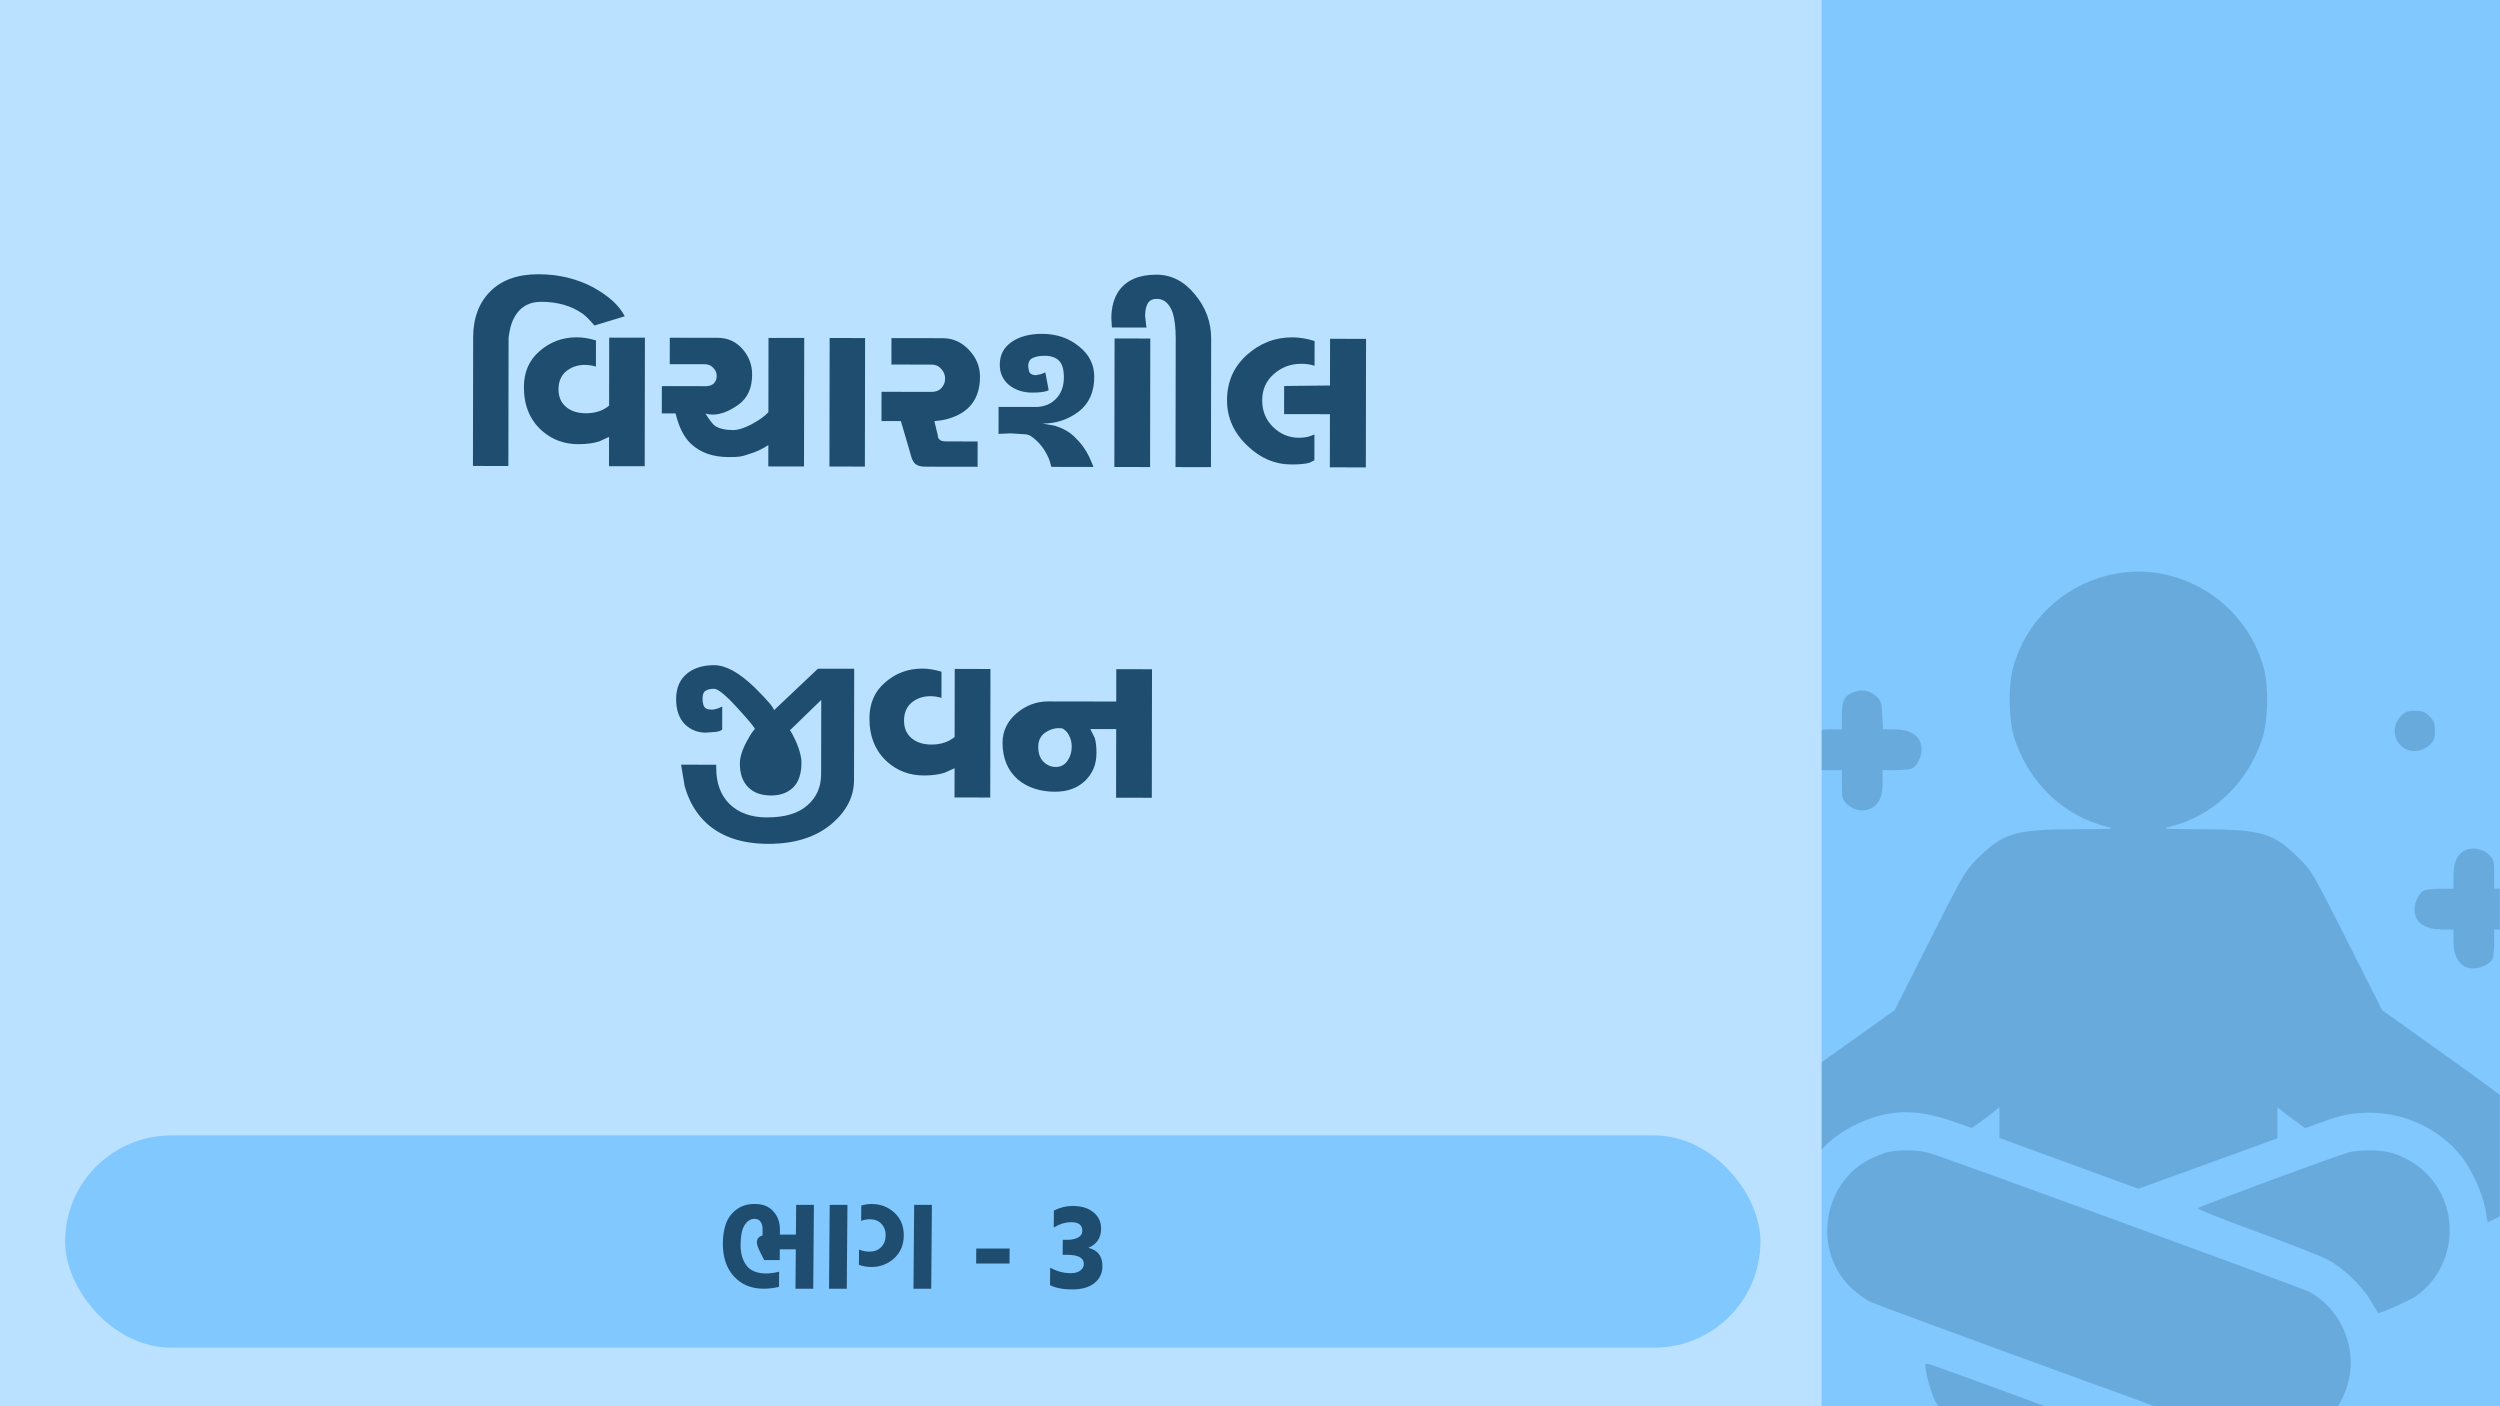 <svg width="1920" height="1080" viewBox="0 0 1920 1080" fill="none" xmlns="http://www.w3.org/2000/svg">
<rect width="1920" height="1080" fill="#BAE1FF"/>
<rect x="1399" width="521" height="1080" fill="#81C8FF"/>
<rect x="50" y="872" width="1302" height="163" rx="81.5" fill="#81C8FF"/>
<path d="M586.356 989.731C577.012 989.728 569.454 986.589 563.68 980.315C557.907 973.978 555.063 965.465 555.149 954.777C555.194 949.21 555.97 944.25 557.477 939.899C559.048 935.547 561.701 931.932 565.436 929.054C569.235 926.111 573.951 924.641 579.583 924.642C585.791 924.644 590.576 926.534 593.938 930.311C597.364 934.024 599.053 938.92 599.004 945L598.978 948.168L611.266 948.172L611.45 925.325L625.082 925.329L624.564 989.743L610.932 989.739L611.175 959.5L598.887 959.496L598.821 967.751L586.917 967.748L583.987 961.987C582.161 958.338 581.254 955.714 581.266 954.114C581.289 951.362 582.743 949.603 585.629 948.836L585.667 944.132C585.686 941.764 585.189 939.844 584.177 938.371C583.165 936.835 581.571 936.067 579.395 936.066C576.451 936.065 573.943 937.664 571.869 940.863C569.86 943.999 568.828 948.99 568.773 955.838C568.719 962.494 570.244 967.87 573.347 971.967C576.515 976 581.522 978.017 588.37 978.02C591.314 978.021 594.646 977.574 598.365 976.679L598.272 988.295C594.424 989.253 590.452 989.732 586.356 989.731ZM637.21 925.333L650.842 925.338L650.325 989.752L636.693 989.747L637.21 925.333ZM702.065 925.355L715.697 925.359L715.18 989.773L701.548 989.769L702.065 925.355ZM669.527 924.672C676.311 924.674 682.117 926.916 686.945 931.397C691.773 935.815 694.159 941.64 694.101 948.871C694.043 956.103 691.563 961.958 686.664 966.436C681.764 970.851 675.922 973.057 669.138 973.054C666.066 973.053 662.903 972.508 659.647 971.419L659.742 959.612C662.294 960.7 665.009 961.245 667.889 961.246C671.537 961.248 674.49 960.097 676.749 957.793C679.007 955.49 680.151 952.515 680.181 948.867C680.21 945.155 679.115 942.147 676.893 939.842C674.672 937.537 671.737 936.384 668.089 936.383C665.721 936.382 663.477 936.798 661.359 937.629L661.454 925.821C664.148 925.054 666.839 924.671 669.527 924.672ZM775.315 970.401L749.683 970.393L749.775 958.873L775.407 958.882L775.315 970.401ZM846.666 972.537C846.623 977.913 844.541 982.232 840.418 985.494C836.361 988.693 830.684 990.291 823.388 990.289C816.54 990.286 810.885 989.196 806.422 987.019L806.53 973.58C811.627 976.397 816.896 977.807 822.336 977.809C825.472 977.81 827.909 977.138 829.648 975.795C831.451 974.452 832.361 972.756 832.377 970.708C832.415 966.036 828.113 963.699 819.473 963.696L816.113 963.695L816.206 952.175L819.566 952.176C822.958 952.178 825.747 951.602 827.932 950.451C830.117 949.3 831.219 947.572 831.237 945.268C831.273 940.853 828.411 938.644 822.651 938.642C818.235 938.64 813.776 940.015 809.273 942.765L809.378 929.71C814.133 927.343 818.911 926.161 823.711 926.163C830.495 926.165 835.858 927.799 839.799 931.064C843.742 934.265 845.692 938.457 845.65 943.641C845.593 950.745 842.322 955.64 835.837 958.326C843.119 960.056 846.729 964.793 846.666 972.537Z" fill="#1F4D70"/>
<mask id="mask0_52_22727" style="mask-type:alpha" maskUnits="userSpaceOnUse" x="1399" y="0" width="521" height="1080">
<rect x="1399" width="521" height="1080" fill="#81C8FF"/>
</mask>
<g mask="url(#mask0_52_22727)">
<g opacity="0.24">
<path d="M1618.81 441.873C1583.22 450.697 1555.47 477.739 1545.93 513.178C1542.09 527.838 1542.66 553.457 1547.22 567.547C1558.46 601.421 1585.07 626.897 1617.95 634.867C1625.35 636.575 1623.79 636.718 1593.19 636.86C1547.64 637.002 1538.53 639.707 1519.03 659.063C1509.07 668.883 1508.5 670.022 1482.03 722.398L1455.13 775.771L1407.02 810.071C1380.41 829.001 1356.64 846.507 1354.08 849.069C1342.69 860.028 1336.15 880.95 1338.99 896.606C1339.85 901.018 1341.7 907.423 1343.26 910.838C1347.96 921.655 1361.48 934.322 1370.73 936.599C1374 937.453 1374.29 937.026 1376 927.775C1376.99 922.225 1380.41 912.404 1384.11 904.718C1392.51 887.355 1405.6 873.834 1422.4 865.152C1448.01 851.915 1470.07 850.777 1499.96 861.309L1514.34 866.29L1518.89 863.159C1521.45 861.451 1526.15 857.751 1529.57 855.189L1535.54 850.35V862.163V873.976L1588.92 893.475L1642.29 912.973L1695.66 893.617L1749.03 874.261V862.305V850.35L1755.15 855.189C1758.43 857.751 1763.27 861.451 1765.83 863.159L1770.38 866.433L1782.62 862.02C1799.42 855.9 1806.11 854.619 1820.34 854.619C1847.24 854.619 1873.57 867.144 1890.08 887.782C1898.19 898.029 1906.45 915.962 1908.72 928.487L1910.57 938.734L1917.98 935.176C1926.23 931.049 1936.62 920.517 1941.03 912.119C1950.85 892.621 1946.58 864.725 1931.21 849.78C1928.22 846.934 1904.17 829.001 1877.7 810.214L1829.45 775.771L1802.55 722.398C1776.08 670.022 1775.51 668.883 1765.54 659.063C1746.05 639.707 1736.94 637.002 1691.39 636.86C1660.79 636.718 1659.23 636.575 1666.63 634.867C1699.5 626.897 1726.12 601.421 1737.36 567.547C1741.92 553.457 1742.49 527.838 1738.64 513.178C1724.55 460.945 1670.75 428.921 1618.81 441.873Z" fill="#1F4D70"/>
<path d="M1421.4 532.539C1415.85 535.528 1414.57 538.659 1414.57 550.046V560.151H1405.32C1394.22 560.151 1388.52 562.713 1385.25 568.975C1382.26 574.81 1383.54 582.211 1388.38 587.477C1392.08 591.178 1393.08 591.462 1403.47 591.462H1414.57V602.564C1414.57 612.954 1414.85 613.95 1418.55 617.651C1423.82 622.49 1431.22 623.771 1437.06 620.782C1443.32 617.508 1445.88 611.815 1445.88 600.714V591.462H1455.99C1461.54 591.462 1467.23 590.751 1468.8 590.039C1472.5 588.047 1475.77 581.215 1475.77 575.522C1475.77 565.701 1468.08 560.151 1454.7 560.151H1446.17L1445.6 549.334C1445.17 539.229 1444.74 538.232 1440.47 534.39C1435.21 529.693 1427.81 528.981 1421.4 532.539Z" fill="#1F4D70"/>
<path d="M1843.82 549.901C1836.28 557.871 1837.99 570.253 1847.52 575.235C1853.36 578.224 1860.76 576.943 1866.03 572.104C1869.3 568.83 1870.01 566.98 1870.01 561.145C1870.01 555.451 1869.3 553.601 1865.88 550.043C1862.33 546.627 1860.48 545.916 1854.78 545.916C1848.95 545.916 1847.1 546.627 1843.82 549.901Z" fill="#1F4D70"/>
<path d="M1892.5 653.373C1886.66 656.646 1884.24 662.624 1884.24 673.298V682.55H1874.14C1868.59 682.55 1862.9 683.261 1861.33 683.973C1857.63 685.965 1854.36 692.797 1854.36 698.49C1854.36 708.311 1862.04 713.861 1875.7 713.861H1884.24V722.401C1884.24 736.064 1889.79 743.75 1899.62 743.75C1905.31 743.75 1912.14 740.476 1914.13 736.776C1914.84 735.21 1915.56 729.517 1915.56 723.967V713.861H1924.81C1935.91 713.861 1941.6 711.3 1944.88 705.037C1947.86 699.202 1946.58 691.801 1941.74 686.535C1938.04 682.834 1937.05 682.55 1926.66 682.55H1915.56V671.448C1915.56 661.058 1915.27 660.062 1911.43 656.362C1906.45 651.522 1898.05 650.242 1892.5 653.373Z" fill="#1F4D70"/>
<path d="M1449.87 884.792C1446.88 885.504 1440.76 887.923 1436.06 890.2C1399.06 908.987 1391.8 961.791 1422.54 989.829C1426.67 993.672 1432.93 998.084 1436.2 999.792C1439.62 1001.36 1506.65 1026.12 1585.36 1054.73C1714.31 1101.84 1729.54 1106.96 1739.22 1107.68C1772.09 1110.09 1799.28 1088.46 1804.69 1055.73C1808.81 1030.68 1795.29 1003.35 1773.37 992.106C1765.4 988.121 1492.71 888.492 1480.75 885.219C1472.78 883.084 1457.98 882.799 1449.87 884.792Z" fill="#1F4D70"/>
<path d="M1804.54 884.795C1793.44 887.784 1688.26 926.781 1687.98 927.92C1687.83 928.774 1708.19 936.886 1733.24 945.995C1758.29 955.246 1782.77 964.782 1787.75 967.487C1799.56 973.749 1814.08 987.555 1820.77 999.083C1823.76 1004.21 1826.32 1008.48 1826.46 1008.48C1828.88 1008.48 1850.51 998.798 1854.93 995.81C1886.38 974.034 1890.51 928.347 1863.47 901.162C1855.64 893.334 1844.54 887.072 1834.29 884.795C1826.6 882.945 1811.37 883.087 1804.54 884.795Z" fill="#1F4D70"/>
<path d="M1478.61 1048.61C1478.76 1054.59 1483.31 1070.81 1486.58 1076.79C1491.42 1085.62 1502.95 1096.72 1512.2 1101.42C1530.99 1110.81 1546.79 1110.38 1576.82 1099.42C1599.16 1091.31 1599.02 1091.45 1597.88 1090.31C1597.17 1089.6 1489.86 1050.18 1481.89 1047.76C1479.61 1047.05 1478.61 1047.33 1478.61 1048.61Z" fill="#1F4D70"/>
</g>
</g>
<path d="M456.486 250C453.037 245.819 450.018 242.79 447.429 240.914C438.799 234.852 428.22 231.811 415.692 231.79C405.612 231.774 398.405 236.37 394.07 245.579C392.625 248.457 391.465 252.991 390.591 259.181L390.431 357.893L363.215 357.849L363.375 259.137C363.4 244.305 367.811 232.504 376.609 223.735C385.407 214.965 397.726 210.593 413.566 210.619C421.486 210.632 428.973 211.508 436.026 213.247C443.079 214.987 449.555 217.445 455.454 220.623C467.539 227.266 475.663 234.696 479.826 242.91L456.486 250ZM457.71 261.45L457.677 281.538C454.655 280.67 451.847 280.233 449.255 280.229C443.639 280.22 438.813 281.868 434.775 285.173C430.882 288.479 428.93 293.084 428.921 298.988C428.911 305.036 431.063 309.719 435.378 313.038C439.117 315.924 444.011 317.372 450.059 317.382C457.115 317.394 463.022 315.459 467.78 311.579L467.865 259.307L495.297 259.352L495.137 358.063L467.705 358.019L467.741 335.555L460.176 338.999C455.71 340.431 450.38 341.143 444.188 341.133C433.244 341.115 423.89 337.644 416.125 330.719C406.923 322.496 402.333 311.329 402.356 297.217C402.374 285.697 406.421 276.487 414.497 269.588C422.572 262.545 432.082 259.033 443.026 259.051C447.634 259.058 452.528 259.858 457.71 261.45ZM514.363 279.687L514.396 259.383L551.332 259.443C558.82 259.455 565.08 262.273 570.111 267.897C575.142 273.521 577.651 280.149 577.638 287.781C577.622 298.149 574.081 305.848 567.017 310.876C559.953 315.905 553.397 318.414 547.349 318.404C545.333 318.401 543.461 318.11 541.734 317.531C544.894 322.576 547.337 325.748 549.063 327.047C552.371 329.212 557.049 330.3 563.097 330.31C566.553 330.315 571.019 328.955 576.496 326.228C582.981 322.782 587.523 319.549 590.12 316.53L590.212 259.506L617.644 259.55L617.484 358.262L590.052 358.218L590.079 341.802C585.61 344.818 580.71 347.114 575.379 348.69C572.498 349.693 570.193 350.337 568.464 350.623C566.736 350.908 563.784 351.047 559.608 351.04C547.512 351.02 537.869 347.621 530.68 340.841C525.36 335.936 521.413 328.154 518.838 317.494L508.254 317.477L508.288 296.525L541.984 296.579C544.72 296.584 546.809 295.867 548.252 294.43C549.694 292.848 550.417 290.977 550.421 288.817C550.425 286.369 549.564 284.28 547.839 282.549C546.114 280.674 543.955 279.735 541.363 279.73L514.363 279.687ZM637.172 259.582L664.388 259.626L664.228 358.338L637.012 358.294L637.172 259.582ZM684.605 279.963L684.638 259.659L723.95 259.723C731.87 259.736 738.633 262.771 744.239 268.828C749.846 274.741 752.642 281.586 752.63 289.362C752.603 306.066 744.593 316.781 728.602 321.507C725.864 322.366 722.191 323.008 717.582 323.433L720.157 334.021C720.152 337.333 722.237 338.992 726.413 338.999L750.821 339.039L750.789 358.479L710.398 358.413C707.23 358.408 704.711 357.684 702.841 356.241C701.26 354.654 700.111 352.276 699.397 349.107L691.878 323.391L676.974 323.367L677.011 300.903L715.459 300.965C718.771 300.971 721.292 299.967 723.024 297.954C724.899 295.941 725.839 293.566 725.843 290.83C725.848 287.95 724.844 285.428 722.832 283.265C720.963 281.102 718.517 280.018 715.493 280.013L684.605 279.963ZM855.99 259.938L883.422 259.982L883.261 358.694L855.829 358.649L855.99 259.938ZM802.811 285.987L805.381 299.599L804.084 300.245C801.491 301.105 797.674 301.531 792.634 301.523C785.866 301.512 780.037 299.63 775.147 295.878C770.258 291.838 767.818 286.578 767.829 280.098C767.841 272.61 770.875 266.783 776.929 262.617C782.984 258.451 790.764 256.376 800.268 256.391C811.356 256.409 820.782 259.592 828.548 265.941C836.458 272.146 840.405 280 840.39 289.504C840.371 301.168 836.324 310.09 828.25 316.269C820.176 322.303 810.956 325.312 800.588 325.296L809.441 326.822C816.206 328.705 821.673 331.81 825.842 336.137C830.155 340.176 833.747 345.149 836.618 351.058L839.845 358.623L807.446 358.571C806.587 355.113 805.727 352.52 804.866 350.791C801.996 344.594 798.044 339.619 793.01 335.867C791.141 334.28 788.982 333.485 786.534 333.481L775.951 332.816L766.879 333.233L766.912 312.497L795.208 312.543C801.544 312.553 806.732 310.546 810.77 306.52C814.953 302.351 817.05 296.81 817.061 289.898C817.071 283.85 815.854 279.6 813.41 277.148C810.966 274.552 807.296 273.25 802.4 273.242C798.512 273.236 795.415 273.807 793.109 274.955C790.804 275.96 789.648 278.118 789.643 281.43C789.927 283.734 790.285 285.319 790.715 286.184C791.721 287.481 793.376 288.132 795.68 288.136L799.785 287.278L802.811 285.987ZM880.503 251.553L853.935 251.51L853.514 244.381C853.528 235.885 855.483 228.833 859.381 223.223C865.298 215.025 874.881 210.936 888.129 210.958C899.649 210.976 909.504 216.032 917.696 226.126C926.032 236.075 930.189 247.386 930.169 260.058L930.008 358.77L902.793 358.726L902.953 260.014C902.966 251.806 902.185 245.181 900.609 240.138C898.029 233.078 894.002 229.543 888.53 229.534C885.65 229.53 883.561 230.318 882.263 231.9C880.387 234.201 879.445 237.8 879.437 242.696L880.289 250.041L880.503 251.553ZM986.216 296.437L1021.42 296.062L1021.48 260.206L1049.13 260.251L1048.97 358.963L1021.32 358.918L1021.39 318.094L986.181 318.037L986.216 296.437ZM1009.6 261.915L1009.57 280.923C1006.55 279.91 1003.16 279.401 999.42 279.395C991.212 279.381 984.151 282.034 978.239 287.352C972.326 292.527 969.363 299.218 969.35 307.426C969.337 315.634 972.134 322.478 977.741 327.959C983.348 333.441 989.967 336.187 997.599 336.2C1002.06 336.207 1006.02 335.349 1009.48 333.627L1009.45 353.499L1005.56 355.437C1002.53 356.296 997.926 356.72 991.734 356.71C979.206 356.69 967.982 351.92 958.061 342.399C947.565 332.446 942.328 320.774 942.35 307.382C942.373 293.414 947.359 281.902 957.31 272.846C967.405 263.647 979.149 259.058 992.541 259.079C998.013 259.088 1003.7 260.033 1009.6 261.915ZM542.112 562.676C535.632 562.665 530.164 560.425 525.707 555.953C521.394 551.338 519.245 544.999 519.258 536.935C519.272 528.151 522.235 521.46 528.146 516.861C533.481 512.838 540.252 510.833 548.46 510.846C557.388 510.861 567.747 516.566 579.536 527.961C589.456 537.769 594.415 543.609 594.412 545.481L628.16 513.568L656.024 513.613L655.885 599.149C655.865 611.389 650.519 622.252 639.848 631.739C627.59 642.663 610.949 648.108 589.925 648.074C570.197 648.042 554.582 642.904 543.078 632.662C535.026 625.449 529.282 615.863 525.845 603.906L523.064 587.269L550.064 587.313L550.06 589.689C550.041 601.497 553.482 610.791 560.383 617.57C567.428 624.349 576.926 627.749 588.878 627.768C602.702 627.791 613.075 624.711 619.997 618.531C627.063 612.494 630.604 604.508 630.62 594.572L630.713 537.548L606.699 560.837C607.705 562.135 609.284 565.089 611.437 569.701C614.162 576.041 615.522 581.371 615.515 585.691C615.501 594.331 613.33 600.736 609.003 604.905C604.821 608.93 599.202 610.937 592.146 610.925C584.514 610.913 578.613 608.743 574.444 604.417C570.275 600.09 568.197 594.11 568.209 586.478C568.217 581.438 570.099 575.537 573.854 568.776C576.309 564.316 578.258 561.367 579.7 559.929C579.99 559.21 575.606 553.874 566.55 543.924C557.495 533.973 551.455 528.995 548.431 528.99C545.695 528.986 543.534 529.486 541.948 530.492C540.363 531.353 539.568 533.368 539.562 536.536C539.556 540.28 540.344 542.729 541.926 543.884C542.789 544.605 544.373 544.968 546.677 544.971C548.261 544.974 550.133 544.545 552.295 543.685L554.673 542.608L554.644 560.32C553.923 561.039 552.41 561.613 550.105 562.041L542.112 562.676ZM723.078 515.882L723.045 535.97C720.023 535.101 717.216 534.664 714.624 534.66C709.008 534.651 704.181 536.299 700.144 539.605C696.25 542.91 694.299 547.515 694.289 553.419C694.279 559.467 696.432 564.151 700.746 567.47C704.486 570.356 709.379 571.804 715.427 571.814C722.483 571.825 728.39 569.891 733.149 566.01L733.234 513.738L760.666 513.783L760.505 612.495L733.073 612.45L733.11 589.986L725.544 593.43C721.078 594.863 715.749 595.574 709.557 595.564C698.613 595.546 689.258 592.075 681.493 585.15C672.291 576.927 667.701 565.76 667.724 551.648C667.743 540.128 671.79 530.919 679.865 524.02C687.94 516.977 697.45 513.464 708.394 513.482C713.002 513.49 717.897 514.289 723.078 515.882ZM769.953 570.39C769.967 561.606 773.507 554.124 780.573 547.943C787.783 541.763 795.924 538.68 804.996 538.695L857.268 538.78L857.309 513.94L884.741 513.985L884.58 612.696L857.148 612.652L857.234 559.948L837.362 559.916L840.807 566.833C841.666 569.859 842.092 573.603 842.084 578.067C842.077 582.675 841.35 586.706 839.905 590.16C838.459 593.613 836.294 596.778 833.409 599.653C827.496 605.26 819.788 608.055 810.284 608.04C798.764 608.021 789.265 604.91 781.787 598.705C773.878 591.781 769.933 582.342 769.953 570.39ZM815.979 559.449C815.259 559.304 814.251 559.23 812.955 559.228C809.355 559.222 805.825 560.44 802.365 562.883C799.049 565.325 797.387 568.923 797.379 573.675C797.371 578.571 798.733 582.389 801.465 585.129C804.197 587.726 807.29 589.027 810.746 589.032C814.634 589.039 817.661 587.46 819.826 584.295C821.991 581.131 823.077 577.532 823.084 573.5C823.089 570.332 822.445 567.523 821.153 565.073C820.005 562.623 818.28 560.749 815.979 559.449Z" fill="#1F4D70"/>
</svg>
